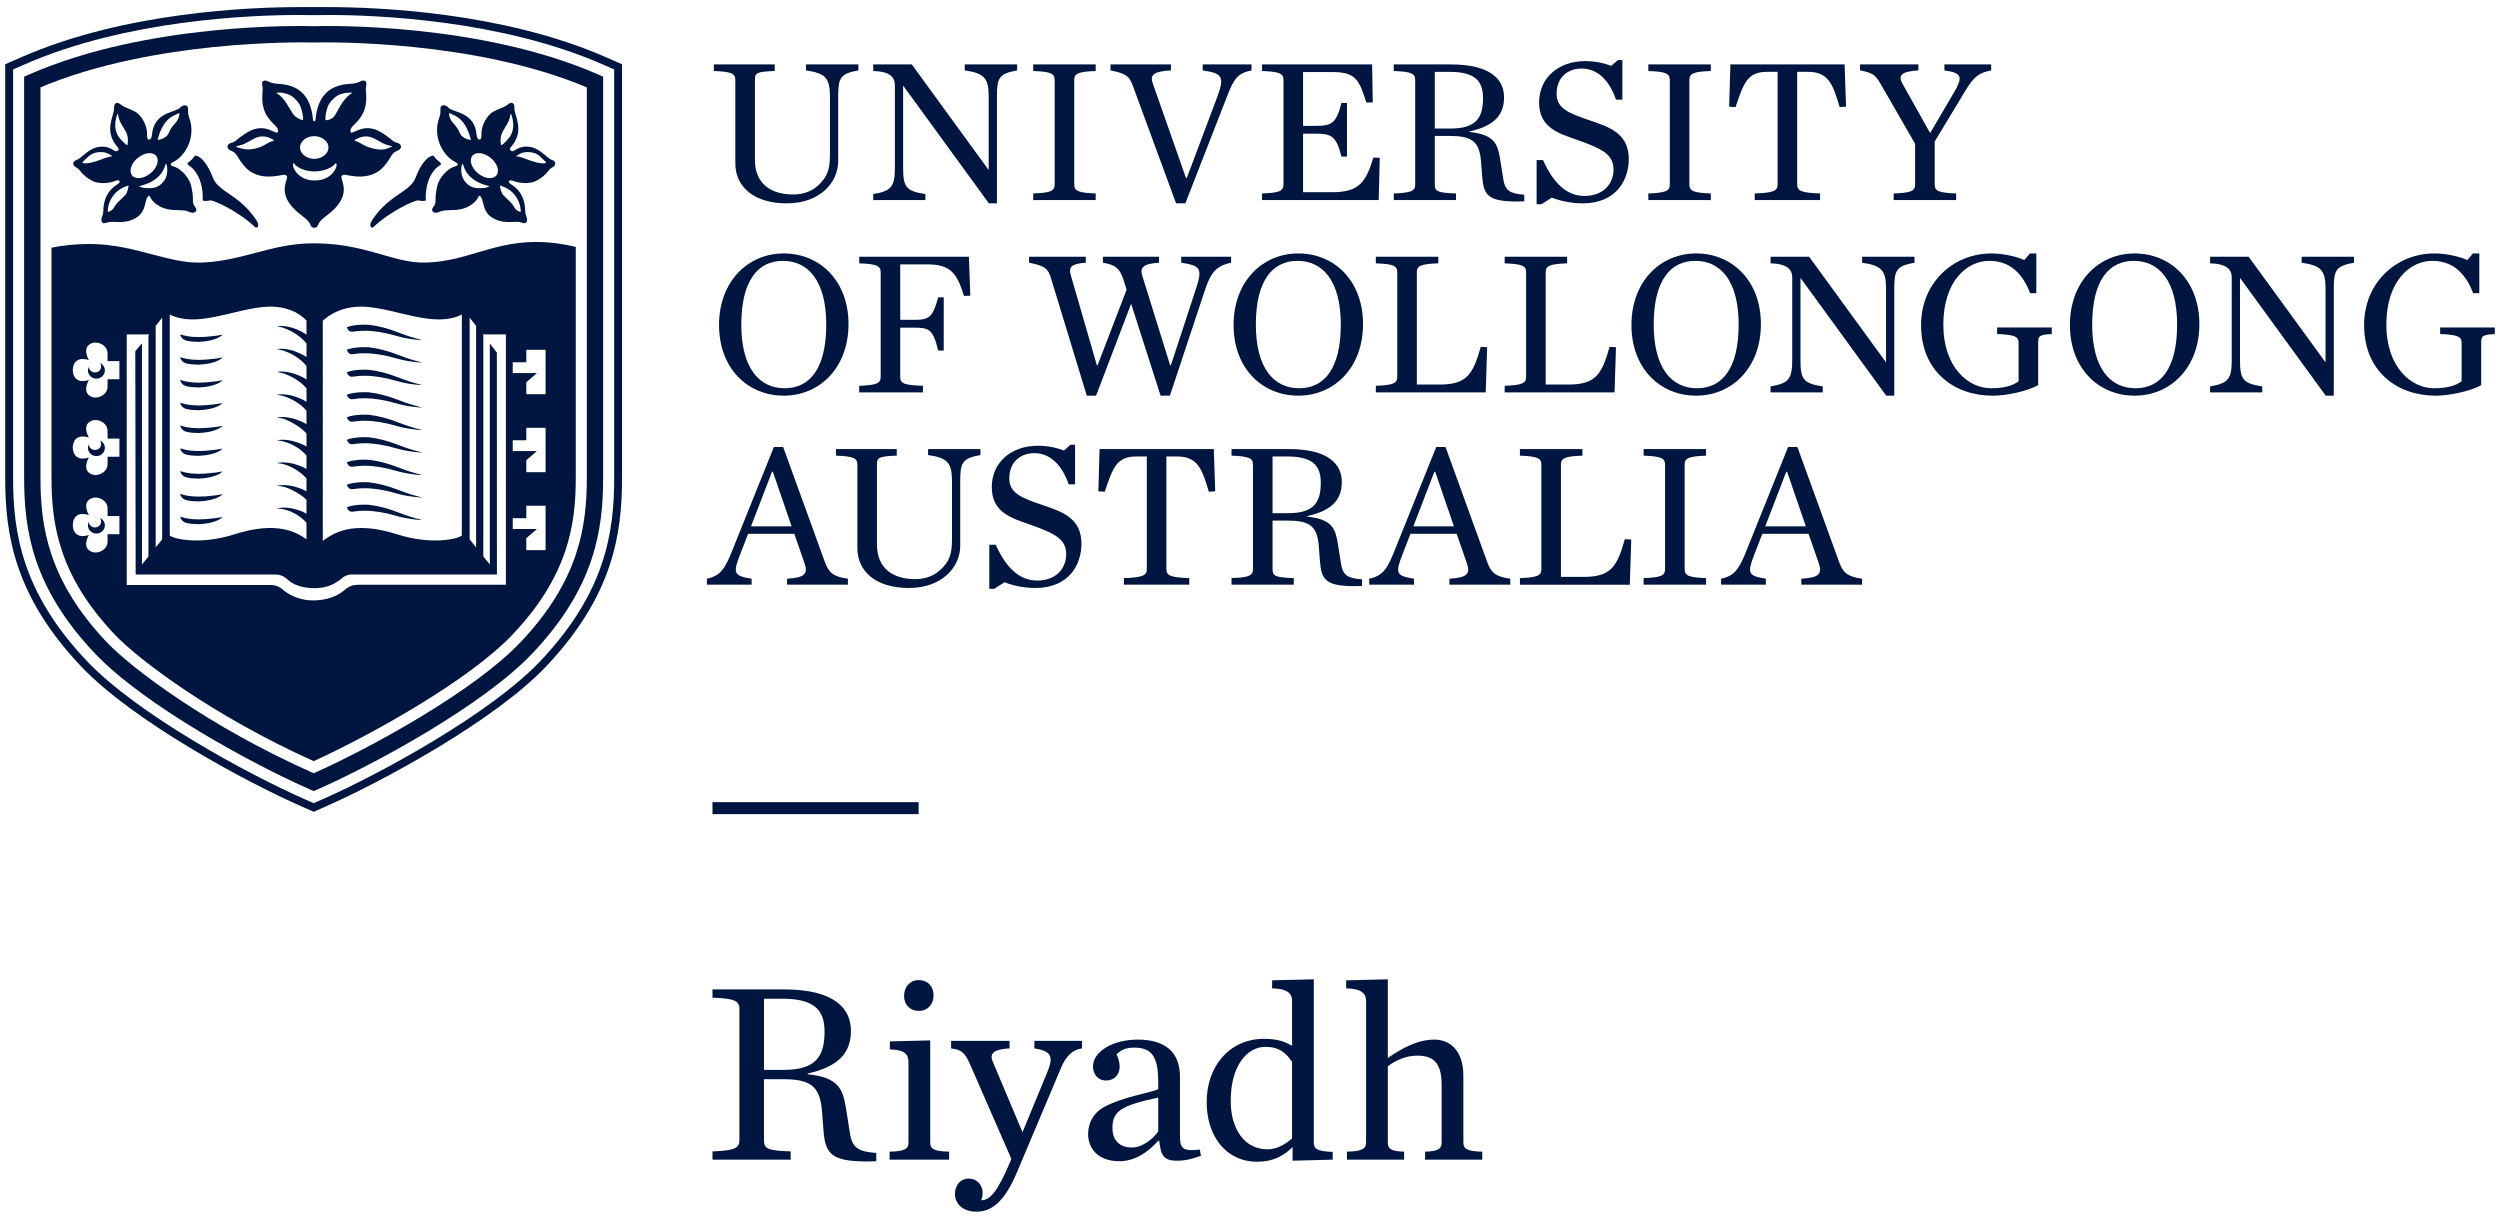 <?xml version="1.0" encoding="UTF-8"?>
<svg id="Layer_1" data-name="Layer 1" xmlns="http://www.w3.org/2000/svg" viewBox="0 0 2400 1170">
  <defs>
    <style>
      .cls-1 {
        fill: #001641;
      }
    </style>
  </defs>
  <rect class="cls-1" x="683.99" y="770.07" width="197.86" height="11.49"/>
  <g>
    <g>
      <path class="cls-1" d="M705.92,156.63v-79.95c0-6.14-3.96-7.91-20.58-8.51v-6.33h58.38v6.33c-17.61.6-19,1.98-19,8.51v76.79c0,23.15,15.64,33.25,36.81,33.25,10.68,0,19-3.76,25.13-9.9,7.12-7.13,10.09-13.26,10.09-28.1v-55.81c0-18.01-4.16-22.56-22.96-25.33v-5.74h50.27v5.74c-17.61,3.16-19.39,7.32-19.39,25.33v61.74c0,20.78-17.81,40.57-49.28,40.57s-49.48-15.63-49.48-38.59Z"/>
      <path class="cls-1" d="M867.21,82.42h-.2v78.37c0,18.21,2.38,22.76,21.37,25.53v5.74h-50.07v-5.74c17.61-2.97,20.78-7.32,20.78-25.53v-79.16c0-7.32-4.75-13.07-20.78-13.46v-6.33h37.01l73.62,101.13h.2v-70.06c0-18.01-4.16-22.56-22.96-25.33v-5.74h50.27v5.74c-17.61,3.16-19.4,7.32-19.4,25.33v102.31h-7.72l-82.13-112.81Z"/>
      <path class="cls-1" d="M991.89,185.72c16.62-.59,20.58-2.38,20.58-8.51v-100.53c0-6.14-3.96-7.91-20.58-8.51v-6.33h59.97v6.33c-16.62.6-20.58,2.38-20.58,8.51v100.53c0,6.14,3.96,7.92,20.58,8.51v6.33h-59.97v-6.33Z"/>
      <path class="cls-1" d="M1087.28,81.63c-3.17-8.51-6.53-11.08-21.18-14.05v-5.74h57.99v5.74c-17.22.99-20.19,4.55-17.42,12.47l31.86,90.83h.79l29.29-77.97c7.32-19.6,4.55-22.56-14.05-25.33v-5.74h46.9v5.74c-13.46,2.77-17.02,8.11-23.55,25.13l-39.98,102.51h-8.91l-41.76-113.59Z"/>
      <path class="cls-1" d="M1211.56,185.72c16.62-.59,20.58-2.38,20.58-8.51v-100.53c0-6.14-3.96-7.91-20.58-8.51v-6.33h105.68l.59,36.42-6.13.2c-6.93-22.16-10.49-29.29-32.65-29.29h-28.1v51.65h11.68c14.64,0,20.19-1.38,25.13-21.97h5.34v51.46h-5.34c-4.95-20.58-10.49-21.97-25.13-21.97h-11.68v56.2h28.1c26.12,0,32.45-10.29,39.38-33.25l6.13.2-.99,40.57h-112.01v-6.33Z"/>
      <path class="cls-1" d="M1377.4,177.21c0,6.53,2.77,7.92,20.38,8.51v6.33h-59.77v-6.33c16.62-.59,20.58-2.38,20.58-8.51v-100.53c0-6.14-3.96-7.91-20.58-8.51v-6.33h54.62c39.58,0,51.26,15.24,51.26,31.66s-8.91,27.31-33.05,32.66v.59c23.94,2.38,26.92,11.68,29.29,26.13l2.97,18.8c1.78,11.48,6.53,14.25,20.19,15.24v6.33c-1.38,0-5.15.2-6.53.2-27.91,0-32.46-5.74-33.84-23.75l-1.19-15.24c-1.58-19.39-9.7-23.95-30.08-23.95h-14.25v46.71ZM1392.64,123.39c24.94,0,31.07-10.89,31.07-29.29,0-17.22-8.71-25.13-32.46-25.13h-13.85v54.42h15.24Z"/>
      <path class="cls-1" d="M1475.16,153.67h6.14c10.29,22.96,23.35,34.43,39.78,34.43,19.79,0,27.9-13.46,27.9-25.13,0-14.65-10.49-19.99-34.43-28.5-18.01-6.33-37.01-11.68-37.01-36.02s19.4-39.78,43.93-39.78c11.08,0,19,2.17,25.33,4.55l6.33-5.54h4.35v38h-6.13c-6.33-18.41-17.61-29.89-33.05-29.89-13.46,0-23.95,8.71-23.95,24.14,0,14.25,11.48,18.8,32.65,25.93,18.01,6.14,36.61,12.27,36.61,36.81,0,19.59-11.48,42.55-44.33,42.55-10.69,0-21.97-2.37-29.49-5.54l-9.9,6.33h-4.75v-42.35Z"/>
      <path class="cls-1" d="M1582.42,185.72c16.62-.59,20.58-2.38,20.58-8.51v-100.53c0-6.14-3.96-7.91-20.58-8.51v-6.33h59.96v6.33c-16.62.6-20.58,2.38-20.58,8.51v100.53c0,6.14,3.96,7.92,20.58,8.51v6.33h-59.96v-6.33Z"/>
      <path class="cls-1" d="M1684.54,185.72c17.61-.59,21.97-2.38,21.97-8.51v-108.25h-9.9c-19,0-22.56,10.29-30.48,33.84l-6.14-.4,1.19-40.57h109.64l1.38,40.57-6.13.4c-6.53-22.17-10.89-33.84-30.48-33.84h-10.29v108.25c0,6.14,4.35,7.92,21.97,8.51v6.33h-62.74v-6.33Z"/>
      <path class="cls-1" d="M1875.52,89.35c8.91-15.24,8.51-19.39-8.91-21.77v-5.74h44.92v5.74c-11.28,2.38-16.03,4.95-24.94,19.79l-29.29,48.49v41.36c0,6.14,3.96,7.92,20.58,8.51v6.33h-59.97v-6.33c16.63-.59,20.58-2.38,20.58-8.51v-39.19l-33.65-58.38c-4.35-7.52-7.32-9.9-19.2-12.07v-5.74h56.01v5.74c-17.41.99-19.39,5.34-15.24,12.86l26.52,47.3,22.56-38.39Z"/>
      <path class="cls-1" d="M690.28,311.97c0-41.76,27.7-68.67,62.14-68.67s62.14,26.12,62.14,67.88-27.7,68.67-62.14,68.67-62.14-25.92-62.14-67.88ZM793.2,311.58c0-42.35-17.61-61.16-41.56-61.16s-39.98,18.8-39.98,61.16,17.61,61.15,41.56,61.15,39.98-18.6,39.98-61.15Z"/>
      <path class="cls-1" d="M824.86,370.35c16.62-.59,20.58-2.38,20.58-8.51v-100.53c0-6.14-3.96-7.91-20.58-8.51v-6.33h105.28l1.38,37.41-6.14.2c-6.73-22.36-13.26-30.28-35.43-30.28h-25.73v53.24h13.06c14.65,0,18.01-1.98,23.36-21.57h5.34v51.06h-5.34c-4.95-20.58-8.71-21.97-23.36-21.97h-13.06v47.3c0,6.53,4.15,7.92,21.77,8.51v6.33h-61.15v-6.33Z"/>
      <path class="cls-1" d="M1078.56,268.63c-3.36-10.29-7.12-14.45-19.79-16.43v-5.74h53.83v5.74c-16.23.99-18.21,5.34-16.03,12.47l26.72,85.89h.79l23.95-73.02c6.53-19.6,4.55-22.56-14.05-25.33v-5.74h47.89v5.74c-13.46,2.77-19.2,8.71-24.74,25.13l-34.04,102.51h-8.91l-28.3-88.26-33.64,88.26h-8.91l-34.63-113.59c-2.77-8.91-6.14-11.08-20.78-14.05v-5.74h54.42v5.74c-15.24.99-16.43,4.95-14.25,12.47l24.94,86.09h.6l27.9-72.63-2.97-9.5Z"/>
      <path class="cls-1" d="M1184.24,311.97c0-41.76,27.7-68.67,62.14-68.67s62.14,26.12,62.14,67.88-27.7,68.67-62.14,68.67-62.14-25.92-62.14-67.88ZM1287.16,311.58c0-42.35-17.61-61.16-41.56-61.16s-39.98,18.8-39.98,61.16,17.61,61.15,41.56,61.15,39.98-18.6,39.98-61.15Z"/>
      <path class="cls-1" d="M1320.8,370.35c16.62-.59,20.58-2.38,20.58-8.51v-100.53c0-6.14-3.96-7.91-20.58-8.51v-6.33h59.96v6.33c-16.62.6-20.58,2.38-20.58,8.51v107.86h21.57c26.12,0,32.26-9.3,39.78-36.22l6.14.4-1.38,43.34h-105.48v-6.33Z"/>
      <path class="cls-1" d="M1444.48,370.35c16.62-.59,20.58-2.38,20.58-8.51v-100.53c0-6.14-3.96-7.91-20.58-8.51v-6.33h59.96v6.33c-16.62.6-20.58,2.38-20.58,8.51v107.86h21.57c26.12,0,32.26-9.3,39.78-36.22l6.14.4-1.38,43.34h-105.48v-6.33Z"/>
      <path class="cls-1" d="M1566.19,311.97c0-41.76,27.71-68.67,62.14-68.67s62.14,26.12,62.14,67.88-27.71,68.67-62.14,68.67-62.14-25.92-62.14-67.88ZM1669.1,311.58c0-42.35-17.61-61.16-41.56-61.16s-39.98,18.8-39.98,61.16,17.61,61.15,41.56,61.15,39.98-18.6,39.98-61.15Z"/>
      <path class="cls-1" d="M1728.66,267.04h-.2v78.37c0,18.21,2.38,22.76,21.37,25.53v5.74h-50.07v-5.74c17.61-2.97,20.78-7.32,20.78-25.53v-79.16c0-7.32-4.75-13.07-20.78-13.46v-6.33h37.01l73.62,101.13h.2v-70.06c0-18.01-4.15-22.56-22.96-25.33v-5.74h50.27v5.74c-17.61,3.16-19.4,7.32-19.4,25.33v102.31h-7.72l-82.13-112.81Z"/>
      <path class="cls-1" d="M1844.24,311.97c0-40.77,31.07-68.67,67.49-68.67,12.07,0,25.13,3.36,31.66,6.33l5.34-6.33h6.13v38.19h-5.94c-7.91-20.98-21.18-31.07-39.19-31.07-21.77,0-44.13,19.79-44.13,61.16s24.14,61.15,45.72,61.15c12.07,0,20.98-2.38,26.52-6.73v-36.81c0-6.13-3.96-7.91-20.58-8.51v-6.33h52.44v6.33c-12.07.59-13.06,1.98-13.06,8.51v40.58c-11.28,6.13-30.87,10.09-43.74,10.09-36.61,0-68.67-22.96-68.67-67.88Z"/>
      <path class="cls-1" d="M1987.12,311.97c0-41.76,27.71-68.67,62.14-68.67s62.14,26.12,62.14,67.88-27.71,68.67-62.14,68.67-62.14-25.92-62.14-67.88ZM2090.03,311.58c0-42.35-17.61-61.16-41.56-61.16s-39.98,18.8-39.98,61.16,17.61,61.15,41.56,61.15,39.98-18.6,39.98-61.15Z"/>
      <path class="cls-1" d="M2150.59,267.04h-.2v78.37c0,18.21,2.38,22.76,21.37,25.53v5.74h-50.07v-5.74c17.61-2.97,20.78-7.32,20.78-25.53v-79.16c0-7.32-4.75-13.07-20.78-13.46v-6.33h37.01l73.62,101.13h.2v-70.06c0-18.01-4.16-22.56-22.96-25.33v-5.74h50.27v5.74c-17.61,3.16-19.4,7.32-19.4,25.33v102.31h-7.72l-82.13-112.81Z"/>
      <path class="cls-1" d="M2269.53,311.97c0-40.77,31.07-68.67,67.48-68.67,12.07,0,25.13,3.36,31.66,6.33l5.34-6.33h6.14v38.19h-5.93c-7.92-20.98-21.18-31.07-39.19-31.07-21.77,0-44.13,19.79-44.13,61.16s24.14,61.15,45.72,61.15c12.07,0,20.98-2.38,26.52-6.73v-36.81c0-6.13-3.96-7.91-20.59-8.51v-6.33h52.45v6.33c-12.07.59-13.06,1.98-13.06,8.51v40.58c-11.29,6.13-30.88,10.09-43.74,10.09-36.61,0-68.67-22.96-68.67-67.88Z"/>
      <path class="cls-1" d="M762.52,512.43h-44.33l-7.52,19.4c-7.32,18.6-6.33,20.98,10.88,23.74v5.74h-42.95v-5.74c13.46-2.77,17.81-10.49,24.54-27.51l39.78-98.95h8.91l39.98,110.23c3.56,9.89,7.52,14.25,22.17,16.22v5.74h-58.38v-5.74c17.22-.99,20.38-4.75,16.62-15.24l-9.7-27.9ZM759.95,505.3l-18.01-52.45h-.79l-20.18,52.45h38.99Z"/>
      <path class="cls-1" d="M823.08,525.88v-79.95c0-6.14-3.96-7.91-20.58-8.51v-6.33h58.38v6.33c-17.61.6-19,1.98-19,8.51v76.79c0,23.15,15.63,33.25,36.81,33.25,10.69,0,19-3.76,25.13-9.9,7.12-7.13,10.09-13.26,10.09-28.1v-55.81c0-18.01-4.16-22.56-22.96-25.33v-5.74h50.27v5.74c-17.61,3.16-19.39,7.32-19.39,25.33v61.74c0,20.78-17.81,40.57-49.28,40.57s-49.48-15.63-49.48-38.59Z"/>
      <path class="cls-1" d="M949.73,522.92h6.14c10.29,22.96,23.35,34.43,39.78,34.43,19.79,0,27.91-13.46,27.91-25.13,0-14.65-10.49-19.99-34.44-28.5-18.01-6.33-37.01-11.68-37.01-36.02s19.39-39.78,43.94-39.78c11.08,0,19,2.17,25.33,4.55l6.33-5.54h4.35v38h-6.14c-6.33-18.41-17.61-29.89-33.05-29.89-13.46,0-23.95,8.71-23.95,24.14,0,14.25,11.48,18.8,32.66,25.93,18.01,6.14,36.61,12.27,36.61,36.81,0,19.59-11.48,42.55-44.33,42.55-10.69,0-21.97-2.37-29.49-5.54l-9.9,6.33h-4.75v-42.35Z"/>
      <path class="cls-1" d="M1078.96,554.98c17.61-.59,21.97-2.38,21.97-8.51v-108.25h-9.9c-19,0-22.56,10.29-30.48,33.84l-6.14-.4,1.19-40.57h109.64l1.38,40.57-6.14.4c-6.53-22.17-10.88-33.84-30.48-33.84h-10.29v108.25c0,6.14,4.35,7.92,21.97,8.51v6.33h-62.74v-6.33Z"/>
      <path class="cls-1" d="M1221.65,546.47c0,6.53,2.77,7.92,20.38,8.51v6.33h-59.77v-6.33c16.62-.59,20.58-2.38,20.58-8.51v-100.53c0-6.14-3.96-7.91-20.58-8.51v-6.33h54.62c39.58,0,51.26,15.24,51.26,31.66s-8.91,27.31-33.05,32.66v.59c23.94,2.38,26.92,11.68,29.29,26.13l2.97,18.8c1.78,11.48,6.53,14.25,20.19,15.24v6.33c-1.38,0-5.15.2-6.53.2-27.91,0-32.46-5.74-33.84-23.75l-1.19-15.24c-1.58-19.39-9.7-23.95-30.08-23.95h-14.25v46.71ZM1236.89,492.64c24.94,0,31.07-10.89,31.07-29.29,0-17.22-8.71-25.13-32.46-25.13h-13.85v54.42h15.24Z"/>
      <path class="cls-1" d="M1398.37,512.43h-44.33l-7.52,19.4c-7.32,18.6-6.33,20.98,10.89,23.74v5.74h-42.95v-5.74c13.46-2.77,17.81-10.49,24.54-27.51l39.78-98.95h8.91l39.97,110.23c3.56,9.89,7.52,14.25,22.17,16.22v5.74h-58.38v-5.74c17.21-.99,20.38-4.75,16.62-15.24l-9.7-27.9ZM1395.8,505.3l-18.01-52.45h-.79l-20.18,52.45h38.99Z"/>
      <path class="cls-1" d="M1459.13,554.98c16.62-.59,20.58-2.38,20.58-8.51v-100.53c0-6.14-3.96-7.91-20.58-8.51v-6.33h59.96v6.33c-16.62.6-20.58,2.38-20.58,8.51v107.86h21.57c26.12,0,32.26-9.3,39.78-36.22l6.14.4-1.38,43.34h-105.48v-6.33Z"/>
      <path class="cls-1" d="M1577.87,554.98c16.62-.59,20.58-2.38,20.58-8.51v-100.53c0-6.14-3.96-7.91-20.58-8.51v-6.33h59.96v6.33c-16.62.6-20.58,2.38-20.58,8.51v100.53c0,6.14,3.96,7.92,20.58,8.51v6.33h-59.96v-6.33Z"/>
      <path class="cls-1" d="M1736.19,512.43h-44.33l-7.52,19.4c-7.32,18.6-6.33,20.98,10.88,23.74v5.74h-42.95v-5.74c13.46-2.77,17.81-10.49,24.54-27.51l39.78-98.95h8.91l39.98,110.23c3.56,9.89,7.52,14.25,22.17,16.22v5.74h-58.38v-5.74c17.22-.99,20.38-4.75,16.62-15.24l-9.7-27.9ZM1733.62,505.3l-18.01-52.45h-.79l-20.18,52.45h38.99Z"/>
    </g>
    <g>
      <path class="cls-1" d="M72.98,160.62c4.87,2.46,4.43,7.01,15.53,12.97,6.43,3.45,16.97,2.19,21.44.34,5.45-2.26,6.79.69,2.17,3.46-8.76,5.24-13.03,14.85-12.95,25.52.03,4.23-3.67,7.92-.71,10.88,1.41,1.41,3.57-.32,7.01-.74,5.35-.64,16.81,2.56,27.13-5.32,6.58-5.02,6.85-13.9,8.14-16.85,1.65-3.77,2.95-3.32,3.69-1.29.74,2.03,7.14,11.32,22.43,12.01,9.22.41,10.81-.01,15.21,1.99,4.34,1.97,8.7-.87,5.15-5.13-3.89-4.68-.14-6.82-4.02-21.24-1.32-4.89-7.73-14.87-16.89-17.54-3.32-.97-2.97-2.73,0-4.15,10.97-5.26,22.49-23.49,15.23-42.9-2.16-5.76.25-9.39-2.19-10.98-1.73-1.13-4.59-.42-6.21,1.5-3.99,4.75-20.63,3.9-25.93,19.45-1.79,5.25-.74,10.71-3.87,11.43-2.17.5-2.26-3.26-2.17-5.62.27-7.57-5.16-17.59-11.03-20.98-5.17-2.98-10.84-4.16-14.32-7.15-2.67-2.3-6.57-2.66-6.3,3.73.28,6.73-9.69,20.33,1.88,35.4.69,1.14,2.85,2.56,2.42,4.17-.09.34-1.5,2.13-2.88,1.58-3.22-1.29-7.84-6.02-17.43-3.89-9.6,2.13-15.71,11.26-20.51,12.55-2.95.79-4.06,4.78,0,6.83ZM155.28,176.13c-4.43,4.24-8.36,4.63-13.97,4.51-4.03-.08-7.3-1.26-7.44-1.56-.24-.52,1.37-.85,3.26-1.37,5.33-1.48,16.01-5.53,20.45-16.25,1.07-2.59,1.42-4.31,1.79-4.37.37-.06,1.15,3.09,1.19,4.49.09,3.66.12,9.39-5.26,14.55ZM158.3,118.16c5.09-6.96,11.24-8.14,13.13-9.47,1.56-1.1,1,4.9-3.06,9.43-4.06,4.52-4.89,6.1-6.59,10.02-2.05,4.72-10.11,6.66-10.4,6.01,0,0,1.82-9.05,6.92-15.99ZM132.29,151.59c6.38-5.22,14.26-6.13,17.61-2.03,3.36,4.09.91,11.64-5.46,16.86-6.37,5.23-14.25,6.14-17.6,2.04-3.36-4.1-.92-11.65,5.45-16.87ZM120.69,186.75c-4.75,5.42-7.61,6.24-10.94,12.05-2.56,4.44-6.44,4.89-6.37,4.21.25-2.3.13-8.43,5.7-15.7,5.56-7.26,14.48-9.24,14.48-9.24,0,0-1.14,6.71-2.87,8.68ZM112.35,110.2c.31-1.18,1.03-1.1,1.14.26.48,6.1,5.04,11.41,7.48,16.2,3.09,6.09,1.33,12.7,1.33,12.7-.3.52-5.2-3.57-8.16-7.77-6.04-8.56-2.62-18.24-1.79-21.39ZM85.1,150.02c5.18-4.86,13.69-4.33,16.45-3.41,2.77.92,5.84,2.6,6.23,3.56-4.81.02-10.31,3.22-16.3,4.88-6.29,2.04-12.46,2.4-12.43.73,0,0,2.36-2.3,6.05-5.76Z"/>
      <path class="cls-1" d="M181.48,158.92c11.08,7.48,13.66,22.99,13.11,33.23-.06,1.07,4.45.92,6.92.28,3.47-.9,29.12,11.63,43.54,25.79,1.43,1.25,4.83-1.03,1.14-6.71-11.64-17.92-25.99-24.41-33.49-30.58-7.49-6.18-7.31-8.43-10.35-15.17-4.68-10.42-10.49-16.25-14.98-16.34-.57-.01-1.47,2.68-5.47,5.64-1.64,1.22-3.02,2.39-.43,3.87Z"/>
      <path class="cls-1" d="M437.05,155.52c2.97,1.42,3.32,3.19,0,4.15-9.16,2.67-15.58,12.65-16.89,17.54-3.88,14.42-.13,16.56-4.02,21.24-3.55,4.26.81,7.11,5.15,5.13,4.4-2.01,5.99-1.58,15.21-1.99,15.29-.69,21.7-9.98,22.43-12.01.74-2.03,2.04-2.47,3.69,1.29,1.29,2.96,1.56,11.84,8.14,16.85,10.32,7.88,21.78,4.68,27.13,5.32,3.44.42,5.6,2.15,7.01.74,2.96-2.96-.74-6.65-.71-10.88.08-10.66-4.19-20.27-12.95-25.52-4.63-2.77-3.28-5.72,2.17-3.46,4.47,1.85,15.02,3.11,21.44-.34,11.1-5.96,10.67-10.51,15.53-12.97,4.06-2.06,2.95-6.04,0-6.83-4.8-1.29-10.91-10.42-20.51-12.55-9.6-2.13-14.22,2.61-17.43,3.89-1.38.55-2.79-1.24-2.88-1.58-.43-1.61,1.73-3.03,2.42-4.17,11.57-15.07,1.61-28.67,1.88-35.4.26-6.39-3.63-6.03-6.3-3.73-3.47,2.99-9.15,4.17-14.32,7.15-5.87,3.39-11.3,13.42-11.03,20.98.08,2.36,0,6.11-2.17,5.62-3.13-.72-2.08-6.17-3.87-11.43-5.3-15.55-21.94-14.7-25.93-19.45-1.62-1.92-4.49-2.63-6.21-1.5-2.45,1.59-.03,5.23-2.19,10.98-7.27,19.41,4.26,37.64,15.23,42.9ZM501.81,146.61c2.77-.93,11.27-1.45,16.45,3.41,3.69,3.46,6.05,5.76,6.05,5.76.04,1.67-6.13,1.31-12.43-.73-5.99-1.66-11.5-4.86-16.3-4.88.39-.96,3.46-2.64,6.23-3.56ZM462.06,180.64c-5.61.11-9.54-.27-13.97-4.51-5.39-5.17-5.35-10.89-5.26-14.55.03-1.4.82-4.55,1.19-4.49.37.06.72,1.78,1.79,4.37,4.44,10.72,15.12,14.78,20.45,16.25,1.89.52,3.5.86,3.26,1.37-.14.3-3.42,1.48-7.44,1.56ZM482.39,126.66c2.43-4.79,6.99-10.1,7.48-16.2.11-1.36.83-1.44,1.14-.26.82,3.15,4.24,12.83-1.79,21.39-2.96,4.2-7.86,8.29-8.16,7.77,0,0-1.76-6.62,1.34-12.7ZM494.28,187.32c5.56,7.26,5.44,13.39,5.7,15.7.07.67-3.81.22-6.37-4.21-3.33-5.8-6.19-6.63-10.94-12.05-1.73-1.97-2.87-8.68-2.87-8.68,0,0,8.92,1.98,14.48,9.24ZM453.47,149.55c3.35-4.09,11.23-3.18,17.61,2.03,6.37,5.22,8.81,12.77,5.45,16.87-3.35,4.09-11.23,3.18-17.6-2.04-6.37-5.22-8.82-12.77-5.46-16.86ZM431.93,108.69c1.89,1.33,8.04,2.51,13.14,9.47,5.1,6.94,6.92,15.99,6.92,15.99-.29.65-8.35-1.29-10.4-6.01-1.7-3.92-2.53-5.5-6.59-10.02-4.06-4.52-4.62-10.52-3.06-9.43Z"/>
      <path class="cls-1" d="M357.17,211.51c-3.69,5.68-.29,7.96,1.14,6.71,14.42-14.16,40.07-26.69,43.54-25.79,2.48.64,6.98.8,6.92-.28-.55-10.25,2.03-25.76,13.11-33.23,2.59-1.48,1.21-2.65-.43-3.87-4-2.96-4.9-5.66-5.47-5.64-4.49.1-10.31,5.93-14.98,16.34-3.04,6.74-2.85,8.99-10.35,15.17-7.5,6.18-21.85,12.67-33.49,30.58Z"/>
      <path class="cls-1" d="M302.3,116.2c-.15.12-.33.21-.57.24v-.04s-.03.01-.05.02c-.01,0-.03-.02-.05-.02v.04h0c-.23-.03-.41-.12-.57-.24-.87-.7-.59-2.89-1.28-6.75-3.24-18.27-13.34-27.99-32.72-28.96-9.66-.48-10.34-4.24-13.87-2.86-3.12,1.22-.55,4.18-1.11,10.04-1.09,11.54-.02,21.54,11.57,32.33,4.46,3.81,3.8,8,1.76,7.36-1.46-.46-4.33-1.89-7.27-2.96-13.01-4.71-22.91,4.02-28.35,7.86-2.25,1.59-3.81,3.84-7.55,4.78-5.26,1.32-5.05,6.11-.17,7.83,5.71,2.01,5.57,6.51,12.46,14.6,10.25,12.04,25.61,10.68,34.95,8.8,4.98-1.29,5.82.45,6.04,1.07,1.16,3.18-8.44,14.07,5.06,29.35,6.81,7.71,14.14,10.84,16.57,15.47,1.4,2.67,1.49,4.09,3.99,4.39v.03c.14.01.28.02.43.02.01,0,.02,0,.02,0,.02,0,.03,0,.04,0,0,0,.02,0,.02,0,.02,0,.03,0,.03,0,0,0,.01,0,.01,0,.02,0,.02,0,.03,0,0,0,.02,0,.03,0h.03c.15,0,.29-.02.43-.03v-.03c2.5-.3,2.6-1.73,3.99-4.39,2.42-4.63,9.75-7.76,16.56-15.47,13.5-15.28,3.9-26.17,5.06-29.35.23-.62,1.06-2.36,6.04-1.07,9.34,1.88,24.7,3.24,34.95-8.8,6.9-8.09,6.75-12.59,12.46-14.6,4.88-1.72,5.09-6.51-.17-7.83-3.74-.93-5.3-3.18-7.55-4.78-5.44-3.84-15.34-12.57-28.35-7.86-2.94,1.07-5.81,2.5-7.27,2.96-2.04.64-2.7-3.54,1.77-7.36,11.58-10.8,12.66-20.79,11.56-32.33-.55-5.86,2.01-8.81-1.11-10.04-3.53-1.38-4.21,2.38-13.87,2.86-19.38.97-29.48,10.69-32.72,28.96-.69,3.86-.41,6.06-1.28,6.75ZM261.48,135.66c-2.76.2-7.03,3.82-11.77,5.55-11.59,4.25-17.45,1.33-22.13.13-.69-.18-.97-.87-.4-1.05,2.17-.68,4.02-.68,7.56-2.28,3.01-1.36,7.47-4.2,10.49-5.58,7.62-3.47,14.13-.03,16.98,1.59,1,.57.38,1.56-.74,1.64ZM341.15,134.02c2.85-1.62,9.37-5.05,16.98-1.59,3.02,1.37,7.48,4.21,10.49,5.58,3.54,1.6,5.38,1.6,7.56,2.28.58.18-.13.77-.83.91-3.11.64-6.99,5.14-22.22-.13-4.76-1.65-8.91-5.35-11.68-5.55-1.11-.08-1.31-.93-.31-1.5ZM301.63,130.69h0s.03,0,.03,0h.06c7.55.15,13.61,4.97,13.61,10.91s-6.06,10.77-13.61,10.92h0s-.03,0-.05,0c-.02,0-.03,0-.05,0h0s0,0,0,0c-7.54-.15-13.61-4.97-13.61-10.92s6.06-10.77,13.61-10.92ZM266.28,89.88c-1.23-.75-1.75-.67-.14-.9,1.58-.22,5.09-.37,10.22,1.46,4.89,1.73,9.27,6.51,11.12,9.76,2.35,4.13,3.88,12.31,3.38,14.81-.19.92-6.79-1.68-9.49-5.54-3.88-5.54-7.85-15.14-15.1-19.59ZM302.89,173.24c-.15,0-.29.02-.44.02-.02,0-.04,0-.07,0-.04,0-.06,0-.1,0h-.02s-.03,0-.05,0c0,0-.03,0-.05,0h0s0,0,0,0h-.02s-.06,0-.1,0c-.03,0-.05,0-.07,0-.15,0-.29-.02-.44-.02-16.67-.12-22.62-15.31-19.45-16.66,0,0,4.07,7.29,18.89,7.99.08,0,.15,0,.22,0,.19,0,.38-.02.58-.02.02,0,.03,0,.03,0h.02s.03,0,.03,0h.06s.03,0,.05,0c.19,0,.38.02.57.02.08,0,.14.01.22,0,14.82-.7,19.57-7.99,19.57-7.99,3.17,1.36-2.78,16.54-19.45,16.66ZM315.67,100.21c1.85-3.25,6.23-8.03,11.12-9.76,5.13-1.83,9.05-1.5,10.43-1.46,1.63.04,1.21.4-.14.9-9,6.12-12.32,16.27-16.01,21.44-2.74,3.83-8.38,4.61-8.57,3.69-.5-2.5.82-10.68,3.17-14.81Z"/>
      <path class="cls-1" d="M301.08,25.15c-11.6-.35-158.92-3.71-273.22,46.38l-4.69,2.05v385.31c0,50.25,8.23,105.42,67.93,168.39,47.4,49.99,152.08,106.76,206.92,130.78l3.15,1.39,3.15-1.39c54.86-24.11,159.51-80.94,206.75-130.78,59.7-62.97,67.94-118.15,67.94-168.39V73.58l-4.69-2.05C460.02,21.44,312.67,24.8,301.08,25.15ZM563.34,458.9c0,47-7.7,98.63-63.63,157.61-44.79,47.25-144.05,101.48-198.55,125.82-99.66-44.15-174.63-100.45-198.67-125.82-55.93-58.98-63.64-110.6-63.64-157.61V83.87c108-45.51,248.52-43.37,261.31-43.07.3.02.62.03.94.02.32,0,.63,0,.93-.02,12.81-.31,153.32-2.44,261.32,43.07v375.03Z"/>
      <path class="cls-1" d="M592.64,59.71l-11.03-4.82C482.58,11.49,361.9,6.81,314.61,6.81c-6.96,0-11.64-.05-13.53,0-1.89-.05-6.58,0-13.57,0-47.28,0-167.92,4.68-266.94,48.08l-11.04,4.83-4.54,1.98v397.2c0,54.01,8.83,113.3,72.91,180.89,49.26,51.95,156.66,110.32,212.79,134.91l7.42,3.27,3.06,1.35,3.06-1.35,7.4-3.28c56.14-24.67,163.53-83.12,212.61-134.9,64.09-67.6,72.92-126.89,72.92-180.9V61.7l-4.54-1.98ZM589.61,458.9c0,52.44-8.58,110.02-70.85,175.69-48.32,50.96-154.56,108.74-210.18,133.18l-7.4,3.28-7.44-3.28c-55.57-24.35-161.84-82.04-210.33-133.18C21.15,568.91,12.57,511.34,12.57,458.9V66.65l11.05-4.83C121.32,19,240.72,14.38,287.52,14.38c6.9,0,11.59.11,13.57.17,1.98-.06,6.64-.17,13.53-.17,46.81,0,166.25,4.63,263.96,47.45l11.03,4.82v392.25Z"/>
      <path class="cls-1" d="M337.93,448.1c.41,0,.85-.05,1.37-.16,3.46-.55,6.91-.83,10.57-.83,9.23,0,19.6,1.68,30.85,5,9.26,2.72,18.72,3.65,23.53,3.95l.03-.36c-6.89-1.63-14.15-3.92-21.57-6.83-10.27-4.03-19.96-6.55-28.79-7.49-1.6-.08-3-.12-4.28-.12-3.48,0-6.89.24-10.53.83-1.97.34-4.5,1.02-6.12,1.61.01.04.96,4.4,4.94,4.4Z"/>
      <path class="cls-1" d="M337.93,426.49c.41,0,.85-.05,1.37-.16,3.47-.55,6.93-.83,10.57-.83,9.22,0,19.6,1.68,30.85,5,6.75,1.99,14.68,3.32,23.53,3.96l.03-.36c-6.91-1.63-14.17-3.93-21.57-6.83-10.28-4.03-19.97-6.56-28.79-7.49-1.5-.08-2.94-.12-4.28-.12-3.52,0-6.92.24-10.53.82-1.98.34-4.5,1.02-6.12,1.61.01.04.96,4.4,4.94,4.4Z"/>
      <path class="cls-1" d="M337.93,404.9c.42,0,.85-.05,1.35-.16,3.48-.56,6.94-.83,10.59-.83,9.23,0,19.61,1.68,30.85,5,9.23,2.72,19.54,3.67,23.53,3.96l.03-.36c-6.9-1.63-14.16-3.93-21.58-6.84-10.27-4.03-19.96-6.55-28.78-7.49-1.59-.08-2.99-.12-4.28-.12-3.5,0-6.91.24-10.53.82-1.98.34-4.5,1.02-6.12,1.61.01.04.96,4.4,4.94,4.4Z"/>
      <path class="cls-1" d="M337.93,469.69c.41,0,.85-.05,1.37-.17,3.45-.55,6.9-.82,10.57-.82,9.22,0,19.6,1.68,30.85,4.99,6.71,1.98,14.63,3.31,23.53,3.96l.03-.36c-6.9-1.63-14.16-3.92-21.57-6.83-10.27-4.03-19.96-6.55-28.79-7.49-1.62-.08-3.02-.12-4.28-.12-3.5,0-6.91.24-10.53.82-1.97.34-4.5,1.02-6.12,1.61.01.04.96,4.4,4.94,4.4Z"/>
      <path class="cls-1" d="M179.84,327.23c3.24.62,3.82.71,8.35.88l.6.03c.54.03,1.09.05,1.64.05.24,0,.48,0,.71-.01,17.24-.78,22.36-6.64,22.31-6.73-.04-.07-.11-.12-.24-.12h-.02c-3.66.85-7.43,1.22-8.87,1.34-4.76.62-9.28.93-13.44.93-9.07,0-14.44-1.48-16.82-2.36l-.67-.2-.23.05c-.06.05-.09.14-.08.21,0,.05.75,4.77,6.75,5.92Z"/>
      <path class="cls-1" d="M380.72,495.29c9.38,2.77,19.58,3.69,23.53,3.96l.03-.36c-6.9-1.63-14.16-3.92-21.57-6.83-10.28-4.04-19.97-6.56-28.79-7.49-1.59-.08-2.99-.12-4.28-.12-3.52,0-6.92.24-10.53.82-1.97.34-4.5,1.02-6.12,1.61.01.04.96,4.4,4.94,4.4.41,0,.85-.05,1.4-.18,3.45-.55,6.9-.81,10.54-.81,9.22,0,19.6,1.68,30.85,4.99Z"/>
      <path class="cls-1" d="M179.84,349.11c3.24.62,3.82.71,8.35.88l.6.03c.54.02,1.09.05,1.64.05.24,0,.48,0,.71-.02,17.24-.78,22.36-6.64,22.31-6.73-.04-.07-.11-.11-.24-.11h-.02c-3.66.85-7.43,1.22-8.87,1.34-4.76.62-9.28.93-13.44.93-9.07,0-14.44-1.48-16.82-2.35l-.67-.2-.23.05c-.06.06-.09.14-.08.22,0,.05.75,4.77,6.75,5.92Z"/>
      <path class="cls-1" d="M95.93,422.83c.73.95,1.17,2.13,1.17,3.41,0,3.16-2.65,5.73-5.92,5.73s-5.76-2.42-5.91-5.46c-.53,1.04-.84,2.22-.84,3.46,0,4.34,3.64,7.87,8.13,7.87s8.12-3.53,8.12-7.87c0-3.17-1.95-5.9-4.76-7.14Z"/>
      <path class="cls-1" d="M95.93,497.21c.73.95,1.17,2.13,1.17,3.41,0,3.16-2.65,5.73-5.92,5.73s-5.76-2.42-5.91-5.46c-.53,1.04-.84,2.22-.84,3.46,0,4.34,3.64,7.86,8.13,7.86s8.12-3.52,8.12-7.86c0-3.18-1.95-5.91-4.76-7.15Z"/>
      <path class="cls-1" d="M337.93,383.3c.42,0,.85-.05,1.33-.15,3.48-.56,6.95-.83,10.6-.83,9.23,0,19.61,1.68,30.85,4.99,6.77,2,14.7,3.33,23.53,3.96l.03-.36c-6.9-1.63-14.16-3.93-21.57-6.83-10.27-4.03-19.96-6.55-28.79-7.49-1.62-.08-3.02-.12-4.28-.12-3.51,0-6.91.24-10.53.82-1.97.34-4.5,1.02-6.13,1.62.01.04.96,4.4,4.94,4.4Z"/>
      <path class="cls-1" d="M95.93,348.45c.73.95,1.17,2.13,1.17,3.41,0,3.16-2.65,5.73-5.92,5.73s-5.76-2.42-5.91-5.46c-.53,1.04-.84,2.22-.84,3.46,0,4.34,3.64,7.87,8.13,7.87s8.12-3.52,8.12-7.87c0-3.18-1.95-5.9-4.76-7.14Z"/>
      <path class="cls-1" d="M337.94,318.49c.41,0,.85-.05,1.31-.14,3.49-.56,6.97-.83,10.63-.83,9.22,0,19.6,1.68,30.85,5,8.84,2.6,17.68,3.59,23.53,3.96l.03-.36c-6.92-1.63-14.18-3.94-21.57-6.84-10.27-4.03-19.96-6.55-28.79-7.49-1.57-.08-2.97-.12-4.28-.12-3.14,0-6.26.21-9.7.67l-.39.04-.43.1c-1.97.34-4.5,1.01-6.13,1.62,0,.04.97,4.4,4.95,4.4Z"/>
      <path class="cls-1" d="M337.93,361.69c.42,0,.85-.05,1.33-.15,3.48-.56,6.95-.83,10.6-.83,9.22,0,19.6,1.68,30.85,5,8.99,2.65,16.95,3.49,23.53,3.96l.03-.36c-6.92-1.63-14.17-3.93-21.57-6.84-10.25-4.03-19.95-6.55-28.79-7.49-1.61-.08-3.01-.12-4.28-.12-3.14,0-6.29.21-9.63.66l-.37.04c-.13,0-.27.02-.53.11-1.96.34-4.49,1.02-6.13,1.62.01.04.96,4.4,4.94,4.4Z"/>
      <path class="cls-1" d="M337.94,340.09c.42,0,.85-.05,1.32-.15,3.48-.56,6.95-.83,10.61-.83,9.23,0,19.61,1.68,30.85,5,6.69,1.97,14.59,3.3,23.53,3.96l.03-.36c-6.94-1.64-14.19-3.94-21.57-6.84-10.27-4.03-19.96-6.56-28.79-7.49-1.6-.08-3-.11-4.28-.11-3.14,0-6.27.21-9.65.66l-.35.04-.52.11c-1.97.34-4.5,1.02-6.13,1.62,0,.04.97,4.4,4.95,4.4Z"/>
      <path class="cls-1" d="M188.79,503.16c.54.03,1.09.05,1.64.05.24,0,.48,0,.71-.01,17.24-.78,22.36-6.64,22.31-6.73-.04-.07-.11-.12-.24-.12h-.02c-3.66.85-7.43,1.22-8.87,1.34-4.76.62-9.28.93-13.44.93-9.07,0-14.44-1.48-16.82-2.36l-.67-.2-.23.05c-.06.05-.09.13-.08.21,0,.05.75,4.77,6.75,5.92,3.24.62,3.82.71,8.35.88l.6.03Z"/>
      <path class="cls-1" d="M179.84,436.62c3.24.62,3.82.71,8.35.88l.6.03c.54.02,1.09.05,1.64.05.24,0,.48,0,.71-.02,17.24-.78,22.36-6.64,22.31-6.73-.04-.07-.11-.11-.24-.11h-.02c-3.66.84-7.43,1.22-8.87,1.34-4.76.62-9.28.93-13.44.93-9.07,0-14.44-1.48-16.82-2.35l-.67-.2-.23.05c-.06.06-.09.13-.08.22,0,.05.75,4.77,6.75,5.92Z"/>
      <path class="cls-1" d="M179.84,480.37c3.24.62,3.82.71,8.35.89l.6.03c.54.02,1.09.05,1.64.05.24,0,.48,0,.71-.02,17.24-.78,22.36-6.64,22.31-6.73-.04-.07-.11-.11-.24-.11h-.02c-3.66.84-7.43,1.22-8.87,1.34-4.76.62-9.28.93-13.44.93-9.07,0-14.44-1.48-16.82-2.35l-.67-.2-.23.05c-.06.06-.09.13-.08.22,0,.05.75,4.77,6.75,5.91Z"/>
      <path class="cls-1" d="M179.84,370.99c3.24.62,3.82.71,8.35.88l.6.03c.54.03,1.09.05,1.64.05.24,0,.48,0,.71-.01,17.24-.78,22.36-6.64,22.31-6.73-.04-.07-.11-.12-.24-.12h-.02c-3.66.85-7.43,1.22-8.87,1.34-4.76.62-9.28.93-13.44.93-9.07,0-14.44-1.48-16.82-2.36l-.67-.2-.23.05c-.06.05-.09.14-.08.21,0,.05.75,4.77,6.75,5.92Z"/>
      <path class="cls-1" d="M179.84,458.5c3.24.62,3.82.71,8.35.88l.6.03c.54.03,1.09.05,1.64.05.24,0,.48,0,.71-.01,17.24-.78,22.36-6.64,22.31-6.73-.04-.07-.11-.12-.24-.12h-.02c-3.66.85-7.43,1.22-8.87,1.34-4.76.62-9.28.93-13.44.93-9.07,0-14.44-1.48-16.82-2.36l-.67-.2-.23.05c-.06.05-.09.13-.08.21,0,.05.75,4.77,6.75,5.92Z"/>
      <path class="cls-1" d="M179.84,414.74c3.24.62,3.82.71,8.35.88l.6.03c.54.03,1.09.05,1.64.05.24,0,.48,0,.71-.02,17.24-.78,22.36-6.64,22.31-6.72-.04-.07-.11-.12-.24-.12h-.02c-3.66.85-7.43,1.22-8.87,1.34-4.76.62-9.28.93-13.44.93-9.07,0-14.44-1.48-16.82-2.36l-.67-.2-.23.05c-.06.05-.09.13-.08.21,0,.05.75,4.77,6.75,5.92Z"/>
      <path class="cls-1" d="M179.84,392.86c3.24.62,3.82.71,8.35.88l.6.03c.54.02,1.09.05,1.64.05.24,0,.48,0,.71-.02,17.24-.78,22.36-6.64,22.31-6.72-.04-.07-.11-.11-.24-.11h-.02c-3.66.85-7.43,1.22-8.87,1.34-4.76.62-9.28.93-13.44.93-9.07,0-14.44-1.48-16.82-2.35l-.67-.2-.23.05c-.06.06-.09.13-.08.22,0,.05.75,4.77,6.75,5.92Z"/>
      <path class="cls-1" d="M513.63,232.27c-21.67.19-38.74,5.26-55.26,10.16-14.95,4.44-30.41,9.02-49.11,9.63-14.33.49-27.26-3.24-42.25-7.53l-.19-.06c-17.78-5.1-37.93-10.88-64.92-10.88h-1.49c-20.28,0-37.34,4.48-55.42,9.23-16.17,4.25-32.88,8.63-51.84,9.25-15.32.49-30.74-3.56-47.03-7.87l-.14-.03c-18.38-4.86-37.39-9.88-59.95-9.94h-.61c-14.02,0-25.98,1.57-35.98,3.53v221.14c0,44.81,7.36,94.03,60.73,150.31,22.97,24.24,94.79,78.25,190.96,121.5,53.39-24.37,148.63-76.93,190.89-121.5,53.37-56.28,60.72-105.51,60.72-150.31v-221.91c-11.24-2.64-24.05-4.71-38.64-4.71h-.46ZM114.63,512.85h-11.4c.08,2.4.16,6.33-.05,8.34-.56,5.52-6.41,9.22-11.53,9.22-2.93,0-5.53-1.15-7.31-3.25-3.6-4.21-.29-11.41.99-13.54-2.13.68-4.12,1.01-5.91,1.01-3.39,0-9.14-1.37-9.6-10.55.44-8.85,5.46-10.68,9.6-10.68,1.8,0,3.78.34,5.92,1.02-1.28-2.13-4.59-9.33-.99-13.55,1.77-2.09,4.37-3.25,7.31-3.25,5.12,0,10.98,3.7,11.53,9.22.2,1.95.14,6.36.05,8.6h11.4v17.4ZM114.63,438.47h-11.4c.08,2.4.16,6.32-.05,8.33-.56,5.52-6.41,9.23-11.53,9.23-2.93,0-5.53-1.15-7.31-3.25-3.6-4.22-.29-11.41.99-13.55-2.13.68-4.12,1.01-5.92,1.01-3.39,0-9.14-1.37-9.6-10.54.46-9.32,6.21-10.69,9.6-10.69,1.79,0,3.78.34,5.91,1.02-1.28-2.13-4.58-9.33-.98-13.55,1.78-2.09,4.37-3.25,7.31-3.25,5.12,0,10.97,3.7,11.53,9.22.18,1.72.15,6.25.06,8.6h11.39v17.41ZM114.63,364.08h-11.4c.08,2.41.16,6.33-.05,8.34-.56,5.52-6.42,9.23-11.53,9.23-2.93,0-5.53-1.16-7.31-3.25-3.6-4.23-.3-11.42.99-13.55-2.13.67-4.12,1.01-5.92,1.01-3.39,0-9.14-1.37-9.6-10.55.46-9.32,6.21-10.69,9.6-10.69,1.79,0,3.78.34,5.91,1.02-1.28-2.13-4.59-9.32-.99-13.55,1.78-2.09,4.38-3.25,7.31-3.25,5.12,0,10.98,3.71,11.53,9.23.19,1.91.14,6.33.06,8.6h11.39v17.4ZM450.86,305.05l6.21,7.74v212.75l-6.21-7.74v-212.75ZM309.87,307.99c4.89-4.71,18.92-15.53,43.27-13.31,30.18,2.74,64.5,20.18,90.2,7.29v212.1c-4.57,3.84-30.39,9.02-62.17-1.15-44.02-14.08-62.47-.02-71.3,6.34v-211.27ZM162.98,301.96c25.7,12.9,60.02-4.55,90.2-7.29,23.86-2.17,36.51,8.18,41.06,13.03v13.58c-3.11-2.33-7.44-4.46-13.26-6.52-1.66-.47-6.71-1.89-11.46-1.89-1.3,0-2.49.11-3.57.22-.19.02-.24.1-.03.13,1.2.18,3.48.6,6.31,1.56l.3.1c11.72,4.29,18.44,10.84,21.72,14.85v13.04c-2.6-1.87-6.64-3.99-13.3-6.25-1.6-.43-6.48-1.74-11.13-1.74-1.4,0-2.69.12-3.81.26-.19.03-.29.14.03.19.06,0,.11.02.17.03,1.14.17,3.25.49,5.99,1.39l.3.09c11.55,3.91,18.43,10.59,21.75,14.56v13.02c-3.03-2.14-7.36-4.1-13.38-6.06-1.7-.44-6.21-1.59-10.78-1.59-1.44,0-2.75.11-3.93.27-.29.04-.37.17-.04.2,1.25.16,3.39.52,5.96,1.31l1,.33c11.72,4.4,18.12,10.39,21.18,14v12.98c-2.98-2.04-7.27-3.89-13.37-5.79-1.47-.36-5.94-1.46-10.42-1.46-1.64,0-3.12.15-4.42.35-.22.04-.3.16.13.21,1.12.13,3.21.37,5.99,1.2l1.38.43c11.17,3.92,17.61,9.94,20.7,13.55v12.96c-2.97-1.97-7.26-3.75-13.36-5.57-1.42-.32-5.74-1.31-10.01-1.31-1.83,0-3.47.17-4.87.43-.18.03-.26.15-.08.17.18.02.39.05.65.08,1.24.13,3.11.33,5.64,1.05l.29.08c3.46,1.3,14.24,5.82,21.75,13.95v12.62c-2.96-1.93-7.24-3.65-13.33-5.38-1.5-.32-5.5-1.19-9.66-1.19-1.97,0-3.73.2-5.28.48-.19.03-.23.12,0,.13,1.19.08,3.42.32,6.24,1.08l.29.08c8.85,2.57,16.51,7.33,21.74,13.38v12.95c-2.96-1.91-7.25-3.59-13.37-5.25-2.24-.46-5.63-1.07-9.24-1.07-2.09,0-3.95.21-5.58.53-.22.04-.29.14-.04.16,1.21.06,3.43.28,6.17.99l.29.07c3.14.86,13.22,4.26,21.77,13.61v12.45c-2.96-1.89-7.24-3.52-13.33-5.09-2.14-.4-5.38-.95-8.83-.95-2.28,0-4.3.24-6,.61-.2.04-.43.15-.14.16.98.04,3.27.13,6.27.87l.28.07c3.8.66,15.79,6.27,21.74,12.43v13.35c-2.97-1.94-7.28-3.56-13.48-5.07-1.29-.23-4.7-.83-8.35-.83-2.43,0-4.57.26-6.36.68-.21.05-.22.19.19.2,1.12.04,3.2.12,5.88.75l.29.06c10.02,2.13,17.81,8.42,21.83,12.8v15.9c-9.6-6.77-28.44-17.76-69.08-4.76-31.79,10.16-57.6,4.99-62.18,1.15v-212.1ZM149.46,312.79l6.21-7.74v212.75l-6.21,7.74v-212.75ZM485.66,561.35h-140.81s0,0-.01,0c-3.75.25-7.51-.09-12.97,4.14-4.56,4.19-13.54,10.15-28.34,10.85-17.33.83-28.3-6.78-33.32-11.39-4.23-2.99-7.43-3.23-10.47-3.38H121.67v-240.53h21.68l-.85,1.02v212.14l-6.21,7.74v-212.41l-6.4,7.7.35,214.3h131.14c.36.01.8.01,1.28,0h2.21c6.68.28,9.6,3.47,12.13,5.56,4.17,3.6,11.87,7.53,24.75,7.53,10.58,0,17.59-3.1,22.03-6.28.23-.06.47-.15.75-.32,2.78-1.67,5.24-5.66,11.94-6.5h140.58l-.06-213.02-6.76-8.76v212.19l-6.21-7.74v-212.49l-.51-.66h22.15v240.3ZM523.78,528.14h-18.54v-11.53h.11l10.11-8.77h-23.23v-10.38h13.01v-11.94h18.54v42.61ZM523.78,453.29h-18.54v-11.52h.11l10.11-8.77h-23.23v-10.37h13.01v-11.93h18.54v42.6ZM523.78,378.43h-18.54v-11.52h.11l10.11-8.77h-23.23v-10.37h13.01v-11.94h18.54v42.6Z"/>
    </g>
  </g>
  <g>
    <path class="cls-1" d="M733.43,1094.65c0,8.2,3.48,9.94,25.59,10.69v7.94h-75.03v-7.94c20.87-.75,25.84-2.98,25.84-10.69v-126.19c0-7.7-4.97-9.94-25.84-10.69v-7.95h68.56c49.68,0,64.34,19.13,64.34,39.75s-11.18,34.28-41.49,40.99v.75c30.06,2.97,33.78,14.65,36.77,32.79l3.72,23.6c2.24,14.41,8.21,17.88,25.34,19.13v7.95c-1.74,0-6.46.24-8.2.24-35.03,0-40.74-7.2-42.48-29.8l-1.49-19.13c-1.99-24.34-12.17-30.05-37.76-30.05h-17.88v58.62ZM752.56,1027.08c31.3,0,39.01-13.67,39.01-36.77,0-21.61-10.94-31.55-40.74-31.55h-17.39v68.31h19.13Z"/>
    <path class="cls-1" d="M854.01,1105.58c14.41-.24,18.13-2.73,18.13-8.69v-77.26c0-7.45-3.48-11.92-17.88-12.17v-7.7l38.75-.99v98.12c0,5.96,3.48,8.45,18.14,8.69v7.7h-57.13v-7.7ZM867.91,956.03c0-8.69,5.72-15.15,14.16-15.15s14.16,5.97,14.16,14.66-5.72,14.91-14.16,14.91-14.16-5.72-14.16-14.42Z"/>
    <path class="cls-1" d="M931.43,1022.11c-4.97-11.18-7.95-14.41-18.39-15.65v-7.21h56.14v7.21c-15.65.74-19.38,5.21-16.15,12.66l28.57,67.82,23.6-57.13c6.21-14.91,4.97-20.62-12.18-23.35v-7.21h45.71v7.21c-7.69.99-14.9,5.96-20.12,18.63l-41.73,98.87c-12.67,30.8-25.59,39.25-39.5,39.25-13.17,0-20.62-7.7-20.62-16.9,0-7.94,4.72-14.9,13.41-14.9,7.46,0,13.17,6.21,13.17,13.66,0,1.99-.49,5.21-1.48,7.21,8.44,0,15.9-8.21,27.82-36.77l1.24-2.98-39.49-90.42Z"/>
    <path class="cls-1" d="M1044.59,1088.69c0-9.94,4.72-20.12,15.15-25.84,18.88-10.43,48.44-14.41,52.16-17.39v-7.2c0-24.85-6.95-32.54-23.1-32.54-7.95,0-12.67,2.23-16.9,6.45,1.99,4.22,2.98,8.2,2.98,11.67,0,7.46-4.72,13.42-13.17,13.42-7.94,0-12.42-6.21-12.42-13.42,0-14.41,19.13-25.83,42.98-25.83,25.83,0,40.49,11.67,40.49,35.52v56.89c0,12.17,2.73,15.15,19.13,13.17l.99,5.96c-8.94,3.24-15.15,4.73-23.1,4.73-13.17,0-15.4-5.72-16.9-19.13h-1c-9.93,11.18-22.6,19.63-37.26,19.63-20.86,0-30.05-12.67-30.05-26.08ZM1111.91,1086.2v-32.54c-35.77,7.7-43.97,12.92-43.97,29.32,0,10.43,5.72,18.63,18.63,18.63,9.94,0,19.87-7.7,25.34-15.4Z"/>
    <path class="cls-1" d="M1158.39,1058.13c0-34.53,21.87-60.86,55.15-60.86,12.67,0,20.12,2.73,26.84,6.7v-42.98c0-7.45-4.72-11.92-19.13-12.17v-7.7l39.99-1v156.76c0,6.21,3.73,8.45,18.14,8.94v7.45l-38.5,1v-13.17c-8.45,8.69-19.13,14.16-33.78,14.16-30.56,0-48.69-25.09-48.69-57.13ZM1240.37,1092.91v-73.53c-6.46-9.69-13.42-14.41-25.59-14.41-17.64,0-33.29,18.13-33.29,51.92,0,26.58,12.91,46.45,35.28,46.45,8.94,0,16.64-4.47,23.6-10.43Z"/>
    <path class="cls-1" d="M1293.04,1105.58c14.41-.24,18.39-2.73,18.39-8.69v-135.89c0-7.45-4.72-11.92-19.13-12.17v-7.7l40-1v75.52c13.41-9.19,28.32-17.63,44.71-17.63s27.82,12.17,27.82,34.53v64.34c0,5.96,3.72,8.45,18.13,8.69v7.7h-54.89v-7.7c12.42-.24,15.9-2.73,15.9-8.69v-55.4c0-22.11-8.7-28.08-23.6-28.08-11.18,0-21.12,4.97-28.07,10.19v73.28c0,5.96,3.23,8.45,15.65,8.69v7.7h-54.9v-7.7Z"/>
  </g>
</svg>